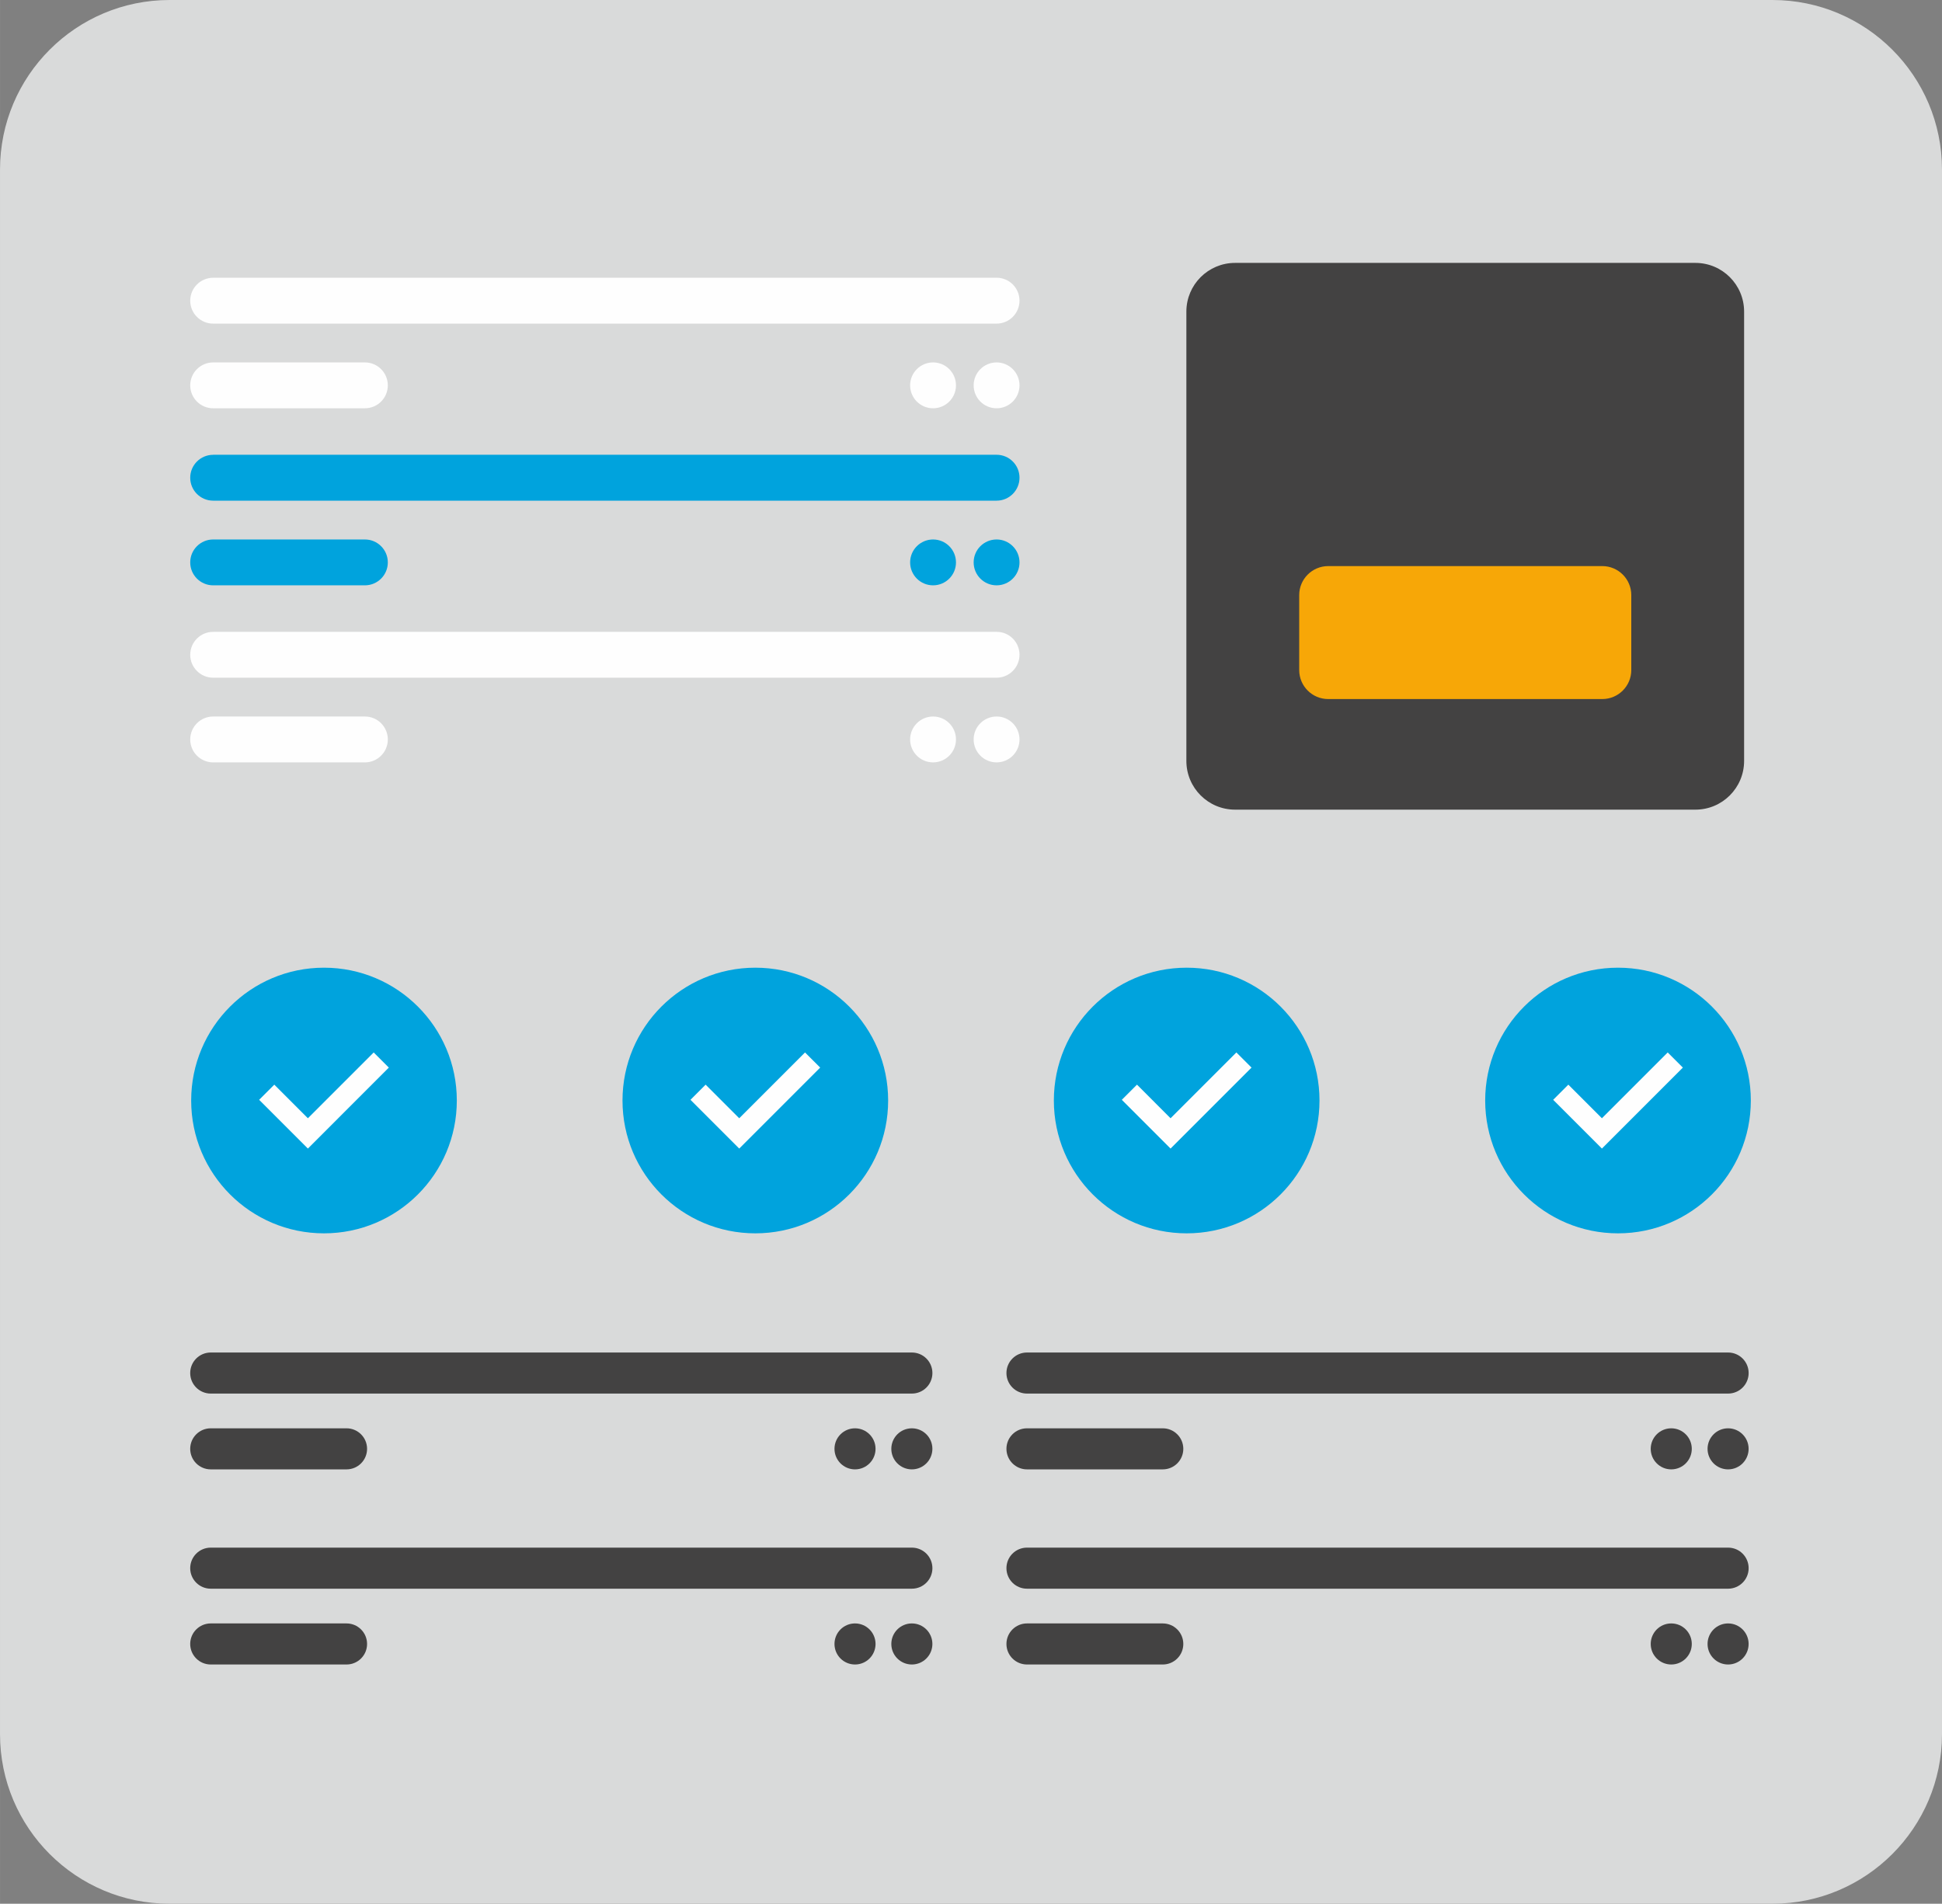 <?xml version="1.0" encoding="UTF-8"?>
<!DOCTYPE svg PUBLIC "-//W3C//DTD SVG 1.1//EN" "http://www.w3.org/Graphics/SVG/1.1/DTD/svg11.dtd">
<!-- Creator: CorelDRAW 2019 (64-Bit) -->
<svg xmlns="http://www.w3.org/2000/svg" xml:space="preserve" width="50.579mm" height="49.581mm" version="1.1" style="shape-rendering:geometricPrecision; text-rendering:geometricPrecision; image-rendering:optimizeQuality; fill-rule:evenodd; clip-rule:evenodd"
viewBox="0 0 1022.29 1002.13"
 xmlns:xlink="http://www.w3.org/1999/xlink"
 xmlns:xodm="http://www.corel.com/coreldraw/odm/2003">
 <rect x="0" y="0" width="1022.29" height="1002.13" fill="#808080" stroke="none"/>
 <defs>
  <style type="text/css">
   <![CDATA[
    .fil2 {fill:#FEFEFE}
    .fil5 {fill:#FEFEFE}
    .fil0 {fill:#D9DADA}
    .fil1 {fill:#434242}
    .fil4 {fill:#F7A707}
    .fil3 {fill:#00A3DD}
   ]]>
  </style>
 </defs>
 <g id="Ebene_x0020_1">
  <path class="fil0" d="M89.27 0l843.75 0c49.29,0 89.27,39.98 89.27,89.27l0 823.59c0,49.29 -39.98,89.27 -89.27,89.27l-843.75 0c-49.29,0 -89.27,-39.98 -89.27,-89.27l-0 -823.59c0,-49.29 39.98,-89.27 89.27,-89.27z" data-name="Rectangle 6"/>
  <path class="fil1" d="M650.16 138.39l242.32 0c14.16,0 25.64,11.48 25.64,25.64l0 236.53c0,14.16 -11.48,25.64 -25.64,25.64l-242.32 0c-14.16,0 -25.64,-11.48 -25.64,-25.64l-0 -236.53c0,-14.16 11.48,-25.64 25.64,-25.64z" data-name="Rectangle 6"/>
  <g id="_1779804514400">
   <path class="fil2" d="M112.2 146.19l412.41 0c6.67,0 12.07,5.41 12.07,12.08l0 -0c0,6.67 -5.41,12.08 -12.07,12.08l-412.41 0c-6.67,0 -12.07,-5.41 -12.07,-12.07l0 -0c0,-6.67 5.41,-12.07 12.07,-12.07z" data-name="Rectangle 7"/>
   <path class="fil2" d="M112.2 190.78l79.88 0c6.67,0 12.07,5.41 12.07,12.07l0 0c0,6.67 -5.41,12.07 -12.07,12.07l-79.88 0c-6.67,0 -12.07,-5.41 -12.07,-12.07l0 0c0,-6.67 5.41,-12.07 12.07,-12.07z" data-name="Rectangle 8"/>
   <path class="fil2" d="M524.61 190.78l0 0c6.67,0 12.07,5.41 12.07,12.07l0 0c0,6.67 -5.41,12.07 -12.07,12.07l0 0c-6.67,0 -12.07,-5.41 -12.07,-12.07l-0 0c0,-6.67 5.41,-12.07 12.08,-12.07z" data-name="Rectangle 9"/>
   <path class="fil2" d="M491.17 190.78l0 0c6.67,0 12.07,5.41 12.07,12.07l0 0c0,6.67 -5.41,12.07 -12.07,12.07l0 0c-6.67,0 -12.07,-5.41 -12.07,-12.07l-0 0c0,-6.67 5.41,-12.07 12.08,-12.07z" data-name="Rectangle 10"/>
  </g>
  <g id="_1779804491904">
   <path class="fil3" d="M112.2 239.39l412.41 0c6.67,0 12.07,5.41 12.07,12.08l0 -0c0,6.67 -5.41,12.08 -12.07,12.08l-412.41 -0c-6.67,0 -12.07,-5.4 -12.07,-12.07l0 -0c0,-6.67 5.41,-12.07 12.07,-12.07z" data-name="Rectangle 7"/>
   <path class="fil3" d="M112.2 283.98l79.88 0c6.67,0 12.07,5.41 12.07,12.07l0 0c0,6.67 -5.41,12.07 -12.07,12.07l-79.88 0c-6.67,0 -12.07,-5.41 -12.07,-12.07l0 0c0,-6.67 5.41,-12.07 12.07,-12.07z" data-name="Rectangle 8"/>
   <path class="fil3" d="M524.61 283.98l0 0c6.67,0 12.07,5.41 12.07,12.07l0 0c0,6.67 -5.41,12.07 -12.07,12.07l0 0c-6.67,0 -12.07,-5.41 -12.07,-12.07l-0 0c0,-6.67 5.41,-12.07 12.08,-12.07z" data-name="Rectangle 9"/>
   <path class="fil3" d="M491.17 283.98l0 0c6.67,0 12.07,5.41 12.07,12.07l0 0c0,6.67 -5.41,12.07 -12.07,12.07l0 0c-6.67,0 -12.07,-5.41 -12.07,-12.07l-0 0c0,-6.67 5.41,-12.07 12.08,-12.07z" data-name="Rectangle 10"/>
  </g>
  <g id="_1779804492672">
   <path class="fil2" d="M112.2 332.59l412.41 0c6.67,0 12.07,5.41 12.07,12.07l0 0c0,6.67 -5.41,12.08 -12.07,12.08l-412.41 -0c-6.67,0 -12.07,-5.41 -12.07,-12.07l0 0c0,-6.67 5.41,-12.07 12.07,-12.07z" data-name="Rectangle 7"/>
   <path class="fil2" d="M112.2 377.17l79.88 0c6.67,0 12.07,5.41 12.07,12.08l0 0c0,6.67 -5.41,12.07 -12.07,12.07l-79.88 0c-6.67,0 -12.07,-5.41 -12.07,-12.07l0 0c0,-6.67 5.41,-12.08 12.07,-12.08z" data-name="Rectangle 8"/>
   <path class="fil2" d="M524.61 377.17l0 0c6.67,0 12.07,5.41 12.07,12.08l0 0c0,6.67 -5.41,12.07 -12.07,12.07l0 0c-6.67,0 -12.07,-5.41 -12.07,-12.07l-0 0c0,-6.67 5.41,-12.08 12.08,-12.08z" data-name="Rectangle 9"/>
   <path class="fil2" d="M491.17 377.17l0 0c6.67,0 12.07,5.41 12.07,12.08l0 0c0,6.67 -5.41,12.07 -12.07,12.07l0 0c-6.67,0 -12.07,-5.41 -12.07,-12.07l-0 0c0,-6.67 5.41,-12.08 12.08,-12.08z" data-name="Rectangle 10"/>
  </g>
  <path class="fil4" d="M699.18 297.99l144.28 0c8.43,0 15.27,6.84 15.27,15.27l0 39.45c0,8.43 -6.84,15.27 -15.27,15.27l-144.28 0c-8.43,0 -15.26,-6.84 -15.26,-15.27l0 -39.45c0,-8.43 6.84,-15.27 15.27,-15.27z" data-name="Rectangle 6"/>
  <g id="_1778353865808">
   <g>
    <circle id="Ellipse_1-3" class="fil3" cx="170.55" cy="579.31" r="69.92" data-name="Ellipse 1"/>
    <polygon class="fil5" points="162.07,588.65 196.71,554.01 204.68,561.98 162.07,604.6 136.41,578.94 144.39,570.96 "/>
   </g>
   <g>
    <circle id="Ellipse_1-3_0" class="fil3" cx="397.61" cy="579.31" r="69.92" data-name="Ellipse 1"/>
    <polygon class="fil5" points="389.14,588.65 423.77,554.01 431.75,561.98 389.14,604.6 363.48,578.94 371.45,570.96 "/>
   </g>
   <g>
    <circle id="Ellipse_1-3_1" class="fil3" cx="624.68" cy="579.31" r="69.92" data-name="Ellipse 1"/>
    <polygon class="fil5" points="616.2,588.65 650.84,554.01 658.82,561.98 616.2,604.6 590.54,578.94 598.52,570.96 "/>
   </g>
   <g>
    <circle id="Ellipse_1-3_2" class="fil3" cx="851.74" cy="579.31" r="69.92" data-name="Ellipse 1"/>
    <polygon class="fil5" points="843.27,588.65 877.9,554.01 885.88,561.98 843.27,604.6 817.61,578.94 825.59,570.96 "/>
   </g>
  </g>
  <g id="_1778697071840">
   <path class="fil1" d="M110.93 711.96l369.09 0c5.97,0 10.81,4.84 10.81,10.81l0 0c0,5.97 -4.84,10.81 -10.81,10.81l-369.09 -0c-5.97,0 -10.81,-4.84 -10.81,-10.81l0 0c0,-5.97 4.84,-10.81 10.81,-10.81z" data-name="Rectangle 7"/>
   <path class="fil1" d="M110.93 751.86l71.49 0c5.97,0 10.81,4.84 10.81,10.81l0 0c0,5.97 -4.84,10.81 -10.81,10.81l-71.49 0c-5.97,0 -10.81,-4.84 -10.81,-10.81l0 0c0,-5.97 4.84,-10.81 10.81,-10.81z" data-name="Rectangle 8"/>
   <path class="fil1" d="M480.01 751.86l0 0c5.97,0 10.81,4.84 10.81,10.81l-0 0c0,5.97 -4.84,10.81 -10.81,10.81l0 0c-5.97,0 -10.81,-4.84 -10.81,-10.81l0 0c0,-5.97 4.84,-10.81 10.81,-10.81z" data-name="Rectangle 9"/>
   <path class="fil1" d="M450.09 751.86l0 0c5.97,0 10.81,4.84 10.81,10.81l-0 0c0,5.97 -4.84,10.81 -10.81,10.81l0 0c-5.97,0 -10.81,-4.84 -10.81,-10.81l0 0c0,-5.97 4.84,-10.81 10.81,-10.81z" data-name="Rectangle 10"/>
  </g>
  <g id="_1779564897184">
   <path class="fil1" d="M540.61 711.96l369.09 0c5.97,0 10.81,4.84 10.81,10.81l0 0c0,5.97 -4.84,10.81 -10.81,10.81l-369.09 -0c-5.97,0 -10.81,-4.84 -10.81,-10.81l0 0c0,-5.97 4.84,-10.81 10.81,-10.81z" data-name="Rectangle 7"/>
   <path class="fil1" d="M540.61 751.86l71.49 0c5.97,0 10.81,4.84 10.81,10.81l0 0c0,5.97 -4.84,10.81 -10.81,10.81l-71.49 0c-5.97,0 -10.81,-4.84 -10.81,-10.81l0 0c0,-5.97 4.84,-10.81 10.81,-10.81z" data-name="Rectangle 8"/>
   <path class="fil1" d="M909.69 751.86l0 0c5.97,0 10.81,4.84 10.81,10.81l0 0c0,5.97 -4.84,10.81 -10.81,10.81l-0 0c-5.97,0 -10.81,-4.84 -10.81,-10.81l0 0c0,-5.97 4.84,-10.81 10.81,-10.81z" data-name="Rectangle 9"/>
   <path class="fil1" d="M879.77 751.86l0 0c5.97,0 10.81,4.84 10.81,10.81l0 0c0,5.97 -4.84,10.81 -10.81,10.81l-0 0c-5.97,0 -10.81,-4.84 -10.81,-10.81l0 0c0,-5.97 4.84,-10.81 10.81,-10.81z" data-name="Rectangle 10"/>
  </g>
  <g id="_1778330557728">
   <path class="fil1" d="M110.93 814.67l369.09 0c5.97,0 10.81,4.84 10.81,10.81l0 -0c0,5.97 -4.84,10.81 -10.81,10.81l-369.09 0c-5.97,0 -10.81,-4.84 -10.81,-10.81l0 -0c0,-5.97 4.84,-10.81 10.81,-10.81z" data-name="Rectangle 7"/>
   <path class="fil1" d="M110.93 854.57l71.49 0c5.97,0 10.81,4.84 10.81,10.81l0 0c0,5.97 -4.84,10.81 -10.81,10.81l-71.49 0c-5.97,0 -10.81,-4.84 -10.81,-10.81l0 0c0,-5.97 4.84,-10.81 10.81,-10.81z" data-name="Rectangle 8"/>
   <path class="fil1" d="M480.01 854.57l0 0c5.97,0 10.81,4.84 10.81,10.81l-0 0c0,5.97 -4.84,10.81 -10.81,10.81l0 0c-5.97,0 -10.81,-4.84 -10.81,-10.81l0 0c0,-5.97 4.84,-10.81 10.81,-10.81z" data-name="Rectangle 9"/>
   <path class="fil1" d="M450.09 854.57l0 0c5.97,0 10.81,4.84 10.81,10.81l-0 0c0,5.97 -4.84,10.81 -10.81,10.81l0 0c-5.97,0 -10.81,-4.84 -10.81,-10.81l0 0c0,-5.97 4.84,-10.81 10.81,-10.81z" data-name="Rectangle 10"/>
  </g>
  <g id="_1779385121648">
   <path class="fil1" d="M540.61 814.67l369.09 0c5.97,0 10.81,4.84 10.81,10.81l0 -0c0,5.97 -4.84,10.81 -10.81,10.81l-369.09 0c-5.97,0 -10.81,-4.84 -10.81,-10.81l0 -0c0,-5.97 4.84,-10.81 10.81,-10.81z" data-name="Rectangle 7"/>
   <path class="fil1" d="M540.61 854.57l71.49 0c5.97,0 10.81,4.84 10.81,10.81l0 0c0,5.97 -4.84,10.81 -10.81,10.81l-71.49 0c-5.97,0 -10.81,-4.84 -10.81,-10.81l0 0c0,-5.97 4.84,-10.81 10.81,-10.81z" data-name="Rectangle 8"/>
   <path class="fil1" d="M909.69 854.57l0 0c5.97,0 10.81,4.84 10.81,10.81l0 0c0,5.97 -4.84,10.81 -10.81,10.81l-0 0c-5.97,0 -10.81,-4.84 -10.81,-10.81l0 0c0,-5.97 4.84,-10.81 10.81,-10.81z" data-name="Rectangle 9"/>
   <path class="fil1" d="M879.77 854.57l0 0c5.97,0 10.81,4.84 10.81,10.81l0 0c0,5.97 -4.84,10.81 -10.81,10.81l-0 0c-5.97,0 -10.81,-4.84 -10.81,-10.81l0 0c0,-5.97 4.84,-10.81 10.81,-10.81z" data-name="Rectangle 10"/>
  </g>
 </g>
</svg>
